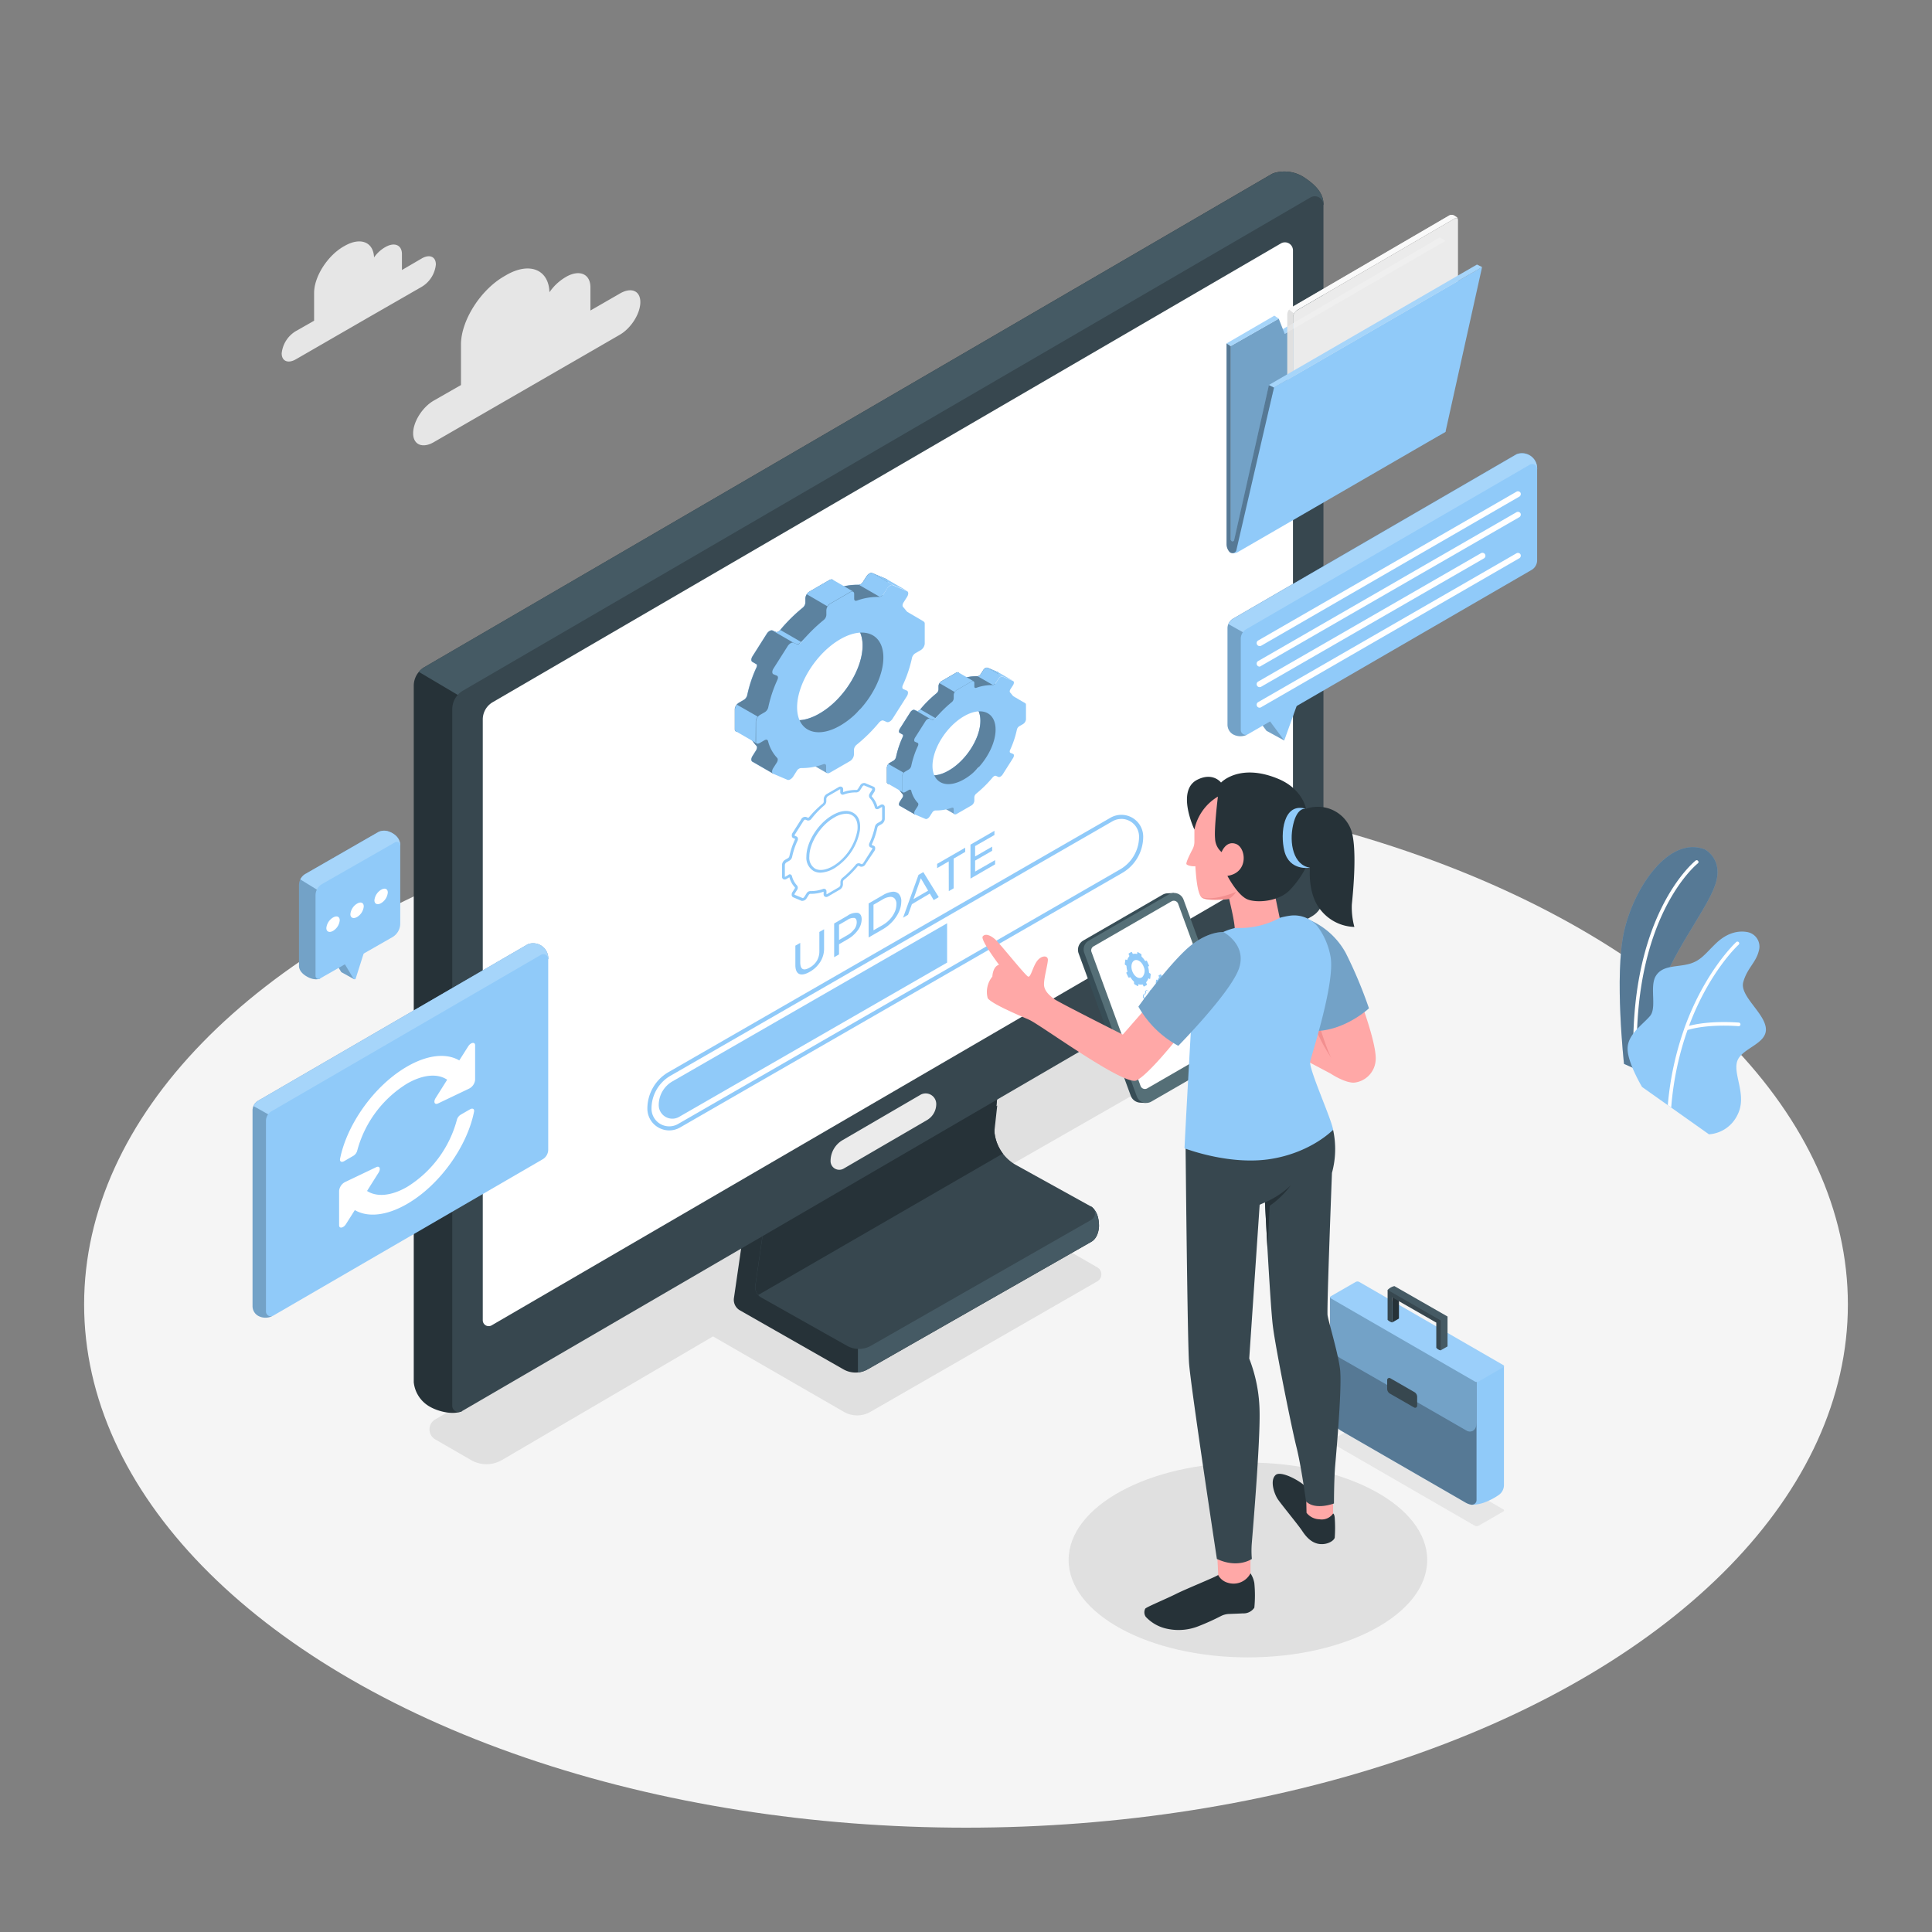 <svg xmlns="http://www.w3.org/2000/svg" viewBox="0 0 500 500"><rect x="0" y="0" width="500" height="500" fill="#808080" stroke="none"/><g id="freepik--Floor--inject-5"><ellipse cx="250" cy="337.58" rx="228.23" ry="135.42" style="fill:#f5f5f5"></ellipse></g><g id="freepik--Shadows--inject-5"><path d="M341.09,250.87l-9.32-5.38a8,8,0,0,0-8,0L112.58,367.37a3,3,0,0,0,0,5.11l9.32,5.38a8,8,0,0,0,8,0l54.63-32,33.87,19.53a6.87,6.87,0,0,0,6.85,0L284,331.6a2.08,2.08,0,0,0,0-3.6l-34.26-19.74L341.09,256A3,3,0,0,0,341.09,250.87Z" style="fill:#e0e0e0"></path><ellipse cx="322.96" cy="403.72" rx="46.4" ry="25.21" style="fill:#e0e0e0"></ellipse></g><g id="freepik--Clouds--inject-5"><path d="M160.37,76l-7.57,4.36v-6c0-3.49-2.85-4.7-6.34-2.69l-.26.16a13.16,13.16,0,0,0-4,3.8C142,69.7,137,67.72,131,71.2l-.46.27C124.34,75,119.3,83,119.3,89.15v10.5l-7,4c-3,1.71-5.38,5.53-5.38,8.49s2.42,4,5.38,2.27l9.3-5.37h0l18.22-10.52h0l20.52-11.85c3-1.71,5.38-5.53,5.38-8.49S163.33,74.24,160.37,76Z" style="fill:#e6e6e6"></path><path d="M109.16,66.88l-5.14,3V65.76c0-2.36-1.93-3.18-4.3-1.81l-.18.1a9,9,0,0,0-2.74,2.58c-.14-4-3.5-5.34-7.59-3l-.32.18c-4.18,2.42-7.6,7.81-7.6,12V83L76.55,85.7a7.59,7.59,0,0,0-3.65,5.76c0,2,1.64,2.7,3.65,1.54l6.31-3.64h0l12.36-7.14h0l13.93-8a7.59,7.59,0,0,0,3.65-5.76C112.81,66.41,111.17,65.72,109.16,66.88Z" style="fill:#e6e6e6"></path></g><g id="freepik--Plant--inject-5"><path d="M420.29,275.33l2.52,1.13.95.43,2.12.94s.41-14,4.8-24.33,12.23-19.92,13.57-25.7-3.07-8-3.07-8c-9.33-3.55-18.38,10-20.89,21.32S420.29,275.33,420.29,275.33Z" style="fill:#90CAF9"></path><path d="M420.29,275.33l2.52,1.13.95.43,2.12.94s.41-14,4.8-24.33,12.23-19.92,13.57-25.7-3.07-8-3.07-8c-9.33-3.55-18.38,10-20.89,21.32S420.29,275.33,420.29,275.33Z" style="opacity:0.4"></path><path d="M422.81,276.46l.95.43c-2-39.35,15.45-53.3,15.63-53.44a.44.44,0,0,0,.08-.64.45.45,0,0,0-.65-.09C438.64,222.86,421,236.94,422.81,276.46Z" style="fill:#fff"></path><path d="M421.22,271.2c-.15,3.61,3.74,10.1,3.74,10.1l6.67,4.72.88.62,9.77,6.92a8.84,8.84,0,0,0,7.36-5c2.6-5-1.15-10.39-.07-13.85s7.72-4.47,7.44-8.51-6.86-8.45-5.85-12.05,3.25-5,4-8a3.82,3.82,0,0,0-3-4.94c-2.24-.39-5.11.12-8,2.87s-4,4.64-7.23,5.44-6.64.29-8.37,3,.29,8.23-1.51,10.39S421.36,267.58,421.22,271.2Z" style="fill:#90CAF9"></path><path d="M431.63,286l.88.62a78.27,78.27,0,0,1,4.22-20.05c5.58-1.68,13.12-1,13.19-1a.46.46,0,0,0,.51-.42.48.48,0,0,0-.42-.51c-.31,0-7.25-.63-12.89.85,5.21-14,12.72-20.92,12.84-21a.46.46,0,1,0-.63-.68c-.11.1-8,7.41-13.35,22.11a.58.58,0,0,0-.09.29A79.36,79.36,0,0,0,431.63,286Z" style="fill:#fff"></path></g><g id="freepik--Device--inject-5"><path d="M284.42,317.3s0,2.94-2,4.08l-57.87,33a6.31,6.31,0,0,1-6.28,0L191.5,339.12a3.13,3.13,0,0,1-1.56-3.17l2.82-19.44,4.32,2.61,61-33L257,296a11.17,11.17,0,0,0,5.69,11l1.2.67L279,316c-.11-.45-.17-.75-.17-.75l3.5-3S284.42,313.26,284.42,317.3Z" style="fill:#263238"></path><path d="M284.42,317.3s0,2.94-2,4.08l-57.87,33a6.33,6.33,0,0,1-2.52.81v-7.82l6.22-16.3s27.23-18,35.68-23.43L279,316c-.11-.45-.17-.75-.17-.75l3.5-3S284.42,313.26,284.42,317.3Z" style="fill:#455a64"></path><path d="M282.39,315.71l-57,32.57a6.26,6.26,0,0,1-6.2,0L197,335.79a2.86,2.86,0,0,1-.79-.66,3,3,0,0,1-.74-2.47l2.77-19.18L258.42,281l-1.05,9.77A11,11,0,0,0,263,301.53l19.39,10.73A2,2,0,0,1,282.39,315.71Z" style="fill:#37474f"></path><path d="M259.54,298.54l-63.29,36.59a3,3,0,0,1-.74-2.47l2.77-19.18L258.42,281l-1.05,9.77A11,11,0,0,0,259.54,298.54Z" style="fill:#263238"></path><path d="M342.5,52.85c0,.61-6.56,4.14-9.94,5.93V225.93a5.93,5.93,0,0,1-3,5.14L117.92,354.29l1.6,10.95c-2.61,1.06-6.43-.11-8.28-1.19a8.21,8.21,0,0,1-4.16-6.32V177.47a5.57,5.57,0,0,1,1.33-3.6,5.25,5.25,0,0,1,1.46-1.22L329.19,45s.14-.07.4-.17l.23-.08A9.37,9.37,0,0,1,338,46.25C342.59,49.35,342.49,52.05,342.5,52.85Z" style="fill:#263238"></path><path d="M342.5,52.85c0,.61-6.56,4.14-9.94,5.93V72L127.37,185.12l-19-11.25a5.25,5.25,0,0,1,1.46-1.22L329.19,45s.14-.07.4-.17l.23-.08A9.37,9.37,0,0,1,338,46.25C342.59,49.35,342.49,52.05,342.5,52.85Z" style="fill:#455a64"></path><path d="M342.51,53V232a5.94,5.94,0,0,1-3,5.15l-220,128.08a1.65,1.65,0,0,1-2.47-1.43V183.57a5.58,5.58,0,0,1,2.77-4.83L339.15,51.1A2.24,2.24,0,0,1,342.51,53Z" style="fill:#37474f"></path><path d="M331.49,63a2.08,2.08,0,0,1,3.13,1.8V219.13a5.56,5.56,0,0,1-2.75,4.79L127.24,343a1.53,1.53,0,0,1-2.3-1.33V186.21a5.19,5.19,0,0,1,2.58-4.49" style="fill:#fff"></path><path d="M239.92,289.87l-21.58,12.56a2.25,2.25,0,0,1-3.39-1.95h0a6.27,6.27,0,0,1,3.12-5.42l20.11-11.71a2.74,2.74,0,0,1,4.12,2.37h0A4.81,4.81,0,0,1,239.92,289.87Z" style="fill:#ebebeb"></path><path d="M232.93,157.81l-1.27.73c-.43.25-.79.16-.89-.2a9.86,9.86,0,0,0-2.38-4.39c-.22-.24-.18-.73.12-1.21l.89-1.4c.41-.65.41-1.32,0-1.49l-3.67-1.55c-.41-.18-1.08.21-1.49.86l-.89,1.4a1.46,1.46,0,0,1-1.14.77,15.92,15.92,0,0,0-5.76.95c-.42.15-.72,0-.72-.47v-1.27c0-.58-.47-.78-1.06-.44l-5.19,3a2.18,2.18,0,0,0-1,1.66V156a1.9,1.9,0,0,1-.73,1.31,42,42,0,0,0-5.76,5.71c-.36.44-.83.66-1.14.54l-.89-.38c-.41-.17-1.08.21-1.49.86l-3.67,5.79c-.41.65-.41,1.32,0,1.49l1.1.64a1.1,1.1,0,0,1-.09.81,33.37,33.37,0,0,0-2.38,7.13,2,2,0,0,1-.89,1.24l-1.27.73a2.19,2.19,0,0,0-1.05,1.66v5.2c0,.58.47.78,1.05.44l1.27-.73c.43-.25.79-.15.89.21a9.91,9.91,0,0,0,2.38,4.39c.23.23.18.73-.12,1.21l-.89,1.4c-.41.65-.41,1.32,0,1.49l5.37,3.1,1.53-3.1a4.93,4.93,0,0,0,.23-1.48h.06a15.64,15.64,0,0,0,5.76-.95c.42-.14.73,0,.73.47v1.27c0,.59.47.79,1,.45l5.19-3a2.18,2.18,0,0,0,1.06-1.66V191a1.88,1.88,0,0,1,.72-1.31,41.34,41.34,0,0,0,5.76-5.7c.36-.44.83-.67,1.14-.54l.89.38c.41.17,1.08-.21,1.49-.86l3.67-5.8c.41-.65.41-1.31,0-1.49l-.89-.37c-.3-.13-.34-.58-.12-1.07a33.26,33.26,0,0,0,2.38-7.14,2,2,0,0,1,.89-1.23l1.27-.73a2.19,2.19,0,0,0,1-1.67v-5.19C234,157.68,233.51,157.48,232.93,157.81Zm-9.77,10.62c-.59,5.45-4.73,12-9.85,15.46-6.72,4.6-12.39,2.63-12.39-3.95,0-6.15,5-14,11.16-17.6C218.68,158.53,223.94,161.23,223.16,168.43Z" style="fill:#90CAF9"></path><path d="M232.93,157.82l-1.27.73c-.43.24-.79.15-.89-.21A9.94,9.94,0,0,0,228.4,154c-.23-.24-.19-.74.12-1.21l.88-1.4c.42-.65.42-1.32,0-1.5l-3.67-1.54c-.41-.18-1.08.21-1.49.86l-.88,1.39a1.48,1.48,0,0,1-1.14.78,14.12,14.12,0,0,0-3.79.39,16.54,16.54,0,0,0-2,.56c-.42.14-.72,0-.72-.47v-1.27a.56.56,0,0,0-.31-.57,1,1,0,0,0-.75.13l-5.19,3a2.2,2.2,0,0,0-1.06,1.66V156a1.86,1.86,0,0,1-.72,1.3,41.9,41.9,0,0,0-5.76,5.7c-.36.45-.84.68-1.14.55l-.88-.38c-.42-.18-1.09.21-1.49.86l-3.67,5.8c-.42.65-.42,1.31,0,1.48l1.1.64a1.1,1.1,0,0,1-.11.82,33.62,33.62,0,0,0-2.37,7.12,2,2,0,0,1-.89,1.24l-1.27.74a2.19,2.19,0,0,0-1.06,1.66v5.19c0,.58.48.78,1.06.44l1.27-.73c.43-.24.79-.15.89.21a9.68,9.68,0,0,0,2.39,4.38c.22.25.17.73-.13,1.21l-.88,1.41c-.42.65-.42,1.32,0,1.5l5.36,3.09,1.54-3.09a5.13,5.13,0,0,0,.22-1.49H202a15.87,15.87,0,0,0,5.75-.94c.42-.16.72,0,.72.46v1.28c0,.58.48.78,1.06.44l5.19-3a2.16,2.16,0,0,0,1.06-1.66V191a1.88,1.88,0,0,1,.72-1.31A40.28,40.28,0,0,0,222.2,184c.38-.43.84-.66,1.14-.53l.9.38c.41.18,1.08-.22,1.49-.86l3.67-5.8c.42-.65.42-1.31,0-1.48l-.88-.39c-.31-.12-.35-.57-.13-1.07a33,33,0,0,0,2.38-7.13,2,2,0,0,1,.89-1.23l1.27-.74a2.18,2.18,0,0,0,1-1.66v-5.19C234,157.68,233.51,157.48,232.93,157.82Zm-9.77,10.61c-.58,5.45-4.73,12-9.86,15.46-6.71,4.61-12.39,2.63-12.39-3.95,0-6.16,5-14,11.17-17.6C218.68,158.53,223.94,161.23,223.16,168.43Z" style="fill:#90CAF9"></path><path d="M238.94,160.77l-5.25-3.07-.14,3.07a28.92,28.92,0,0,0,2.76,2.29,11.49,11.49,0,0,0,1.33,0Z" style="fill:#90CAF9"></path><polygon points="208.67 196.99 214.04 200.09 214.27 197.18 211.47 196.79 208.67 196.99" style="fill:#90CAF9"></polygon><g style="opacity:0.2"><path d="M232.93,157.81l-1.27.73c-.43.25-.79.16-.89-.2a9.86,9.86,0,0,0-2.38-4.39c-.22-.24-.18-.73.12-1.21l.89-1.4c.41-.65.41-1.32,0-1.49l-3.67-1.55c-.41-.18-1.08.21-1.49.86l-.89,1.4a1.46,1.46,0,0,1-1.14.77,15.92,15.92,0,0,0-5.76.95c-.42.15-.72,0-.72-.47v-1.27c0-.58-.47-.78-1.06-.44l-5.19,3a2.18,2.18,0,0,0-1,1.66V156a1.9,1.9,0,0,1-.73,1.31,42,42,0,0,0-5.76,5.71c-.36.44-.83.66-1.14.54l-.89-.38c-.41-.17-1.08.21-1.49.86l-3.67,5.79c-.41.65-.41,1.32,0,1.49l1.1.64a1.1,1.1,0,0,1-.09.81,33.37,33.37,0,0,0-2.38,7.13,2,2,0,0,1-.89,1.24l-1.27.73a2.19,2.19,0,0,0-1.05,1.66v5.2c0,.58.47.78,1.05.44l1.27-.73c.43-.25.79-.15.89.21a9.91,9.91,0,0,0,2.38,4.39c.23.23.18.73-.12,1.21l-.89,1.4c-.41.65-.41,1.32,0,1.49l5.37,3.1,1.53-3.1a4.93,4.93,0,0,0,.23-1.48h.06a15.64,15.64,0,0,0,5.76-.95c.42-.14.73,0,.73.47v1.27c0,.59.47.79,1,.45l5.19-3a2.18,2.18,0,0,0,1.06-1.66V191a1.88,1.88,0,0,1,.72-1.31,41.34,41.34,0,0,0,5.76-5.7c.36-.44.83-.67,1.14-.54l.89.38c.41.17,1.08-.21,1.49-.86l3.67-5.8c.41-.65.41-1.31,0-1.49l-.89-.37c-.3-.13-.34-.58-.12-1.07a33.26,33.26,0,0,0,2.38-7.14,2,2,0,0,1,.89-1.23l1.27-.73a2.19,2.19,0,0,0,1-1.67v-5.19C234,157.68,233.51,157.48,232.93,157.81Zm-9.77,10.62c-.59,5.45-4.73,12-9.85,15.46-6.72,4.6-12.39,2.63-12.39-3.95,0-6.15,5-14,11.16-17.6C218.68,158.53,223.94,161.23,223.16,168.43Z"></path></g><g style="opacity:0.2"><path d="M232.93,157.82l-1.27.73c-.43.24-.79.15-.89-.21A9.94,9.94,0,0,0,228.4,154c-.23-.24-.19-.74.12-1.21l.88-1.4c.42-.65.42-1.32,0-1.5l-3.67-1.54c-.41-.18-1.08.21-1.49.86l-.88,1.39a1.48,1.48,0,0,1-1.14.78,14.12,14.12,0,0,0-3.79.39,16.54,16.54,0,0,0-2,.56c-.42.14-.72,0-.72-.47v-1.27a.56.56,0,0,0-.31-.57,1,1,0,0,0-.75.13l-5.19,3a2.2,2.2,0,0,0-1.06,1.66V156a1.86,1.86,0,0,1-.72,1.3,41.9,41.9,0,0,0-5.76,5.7c-.36.45-.84.68-1.14.55l-.88-.38c-.42-.18-1.09.21-1.49.86l-3.67,5.8c-.42.65-.42,1.31,0,1.48l1.1.64a1.1,1.1,0,0,1-.11.82,33.62,33.62,0,0,0-2.37,7.12,2,2,0,0,1-.89,1.24l-1.27.74a2.19,2.19,0,0,0-1.06,1.66v5.19c0,.58.48.78,1.06.44l1.27-.73c.43-.24.79-.15.89.21a9.68,9.68,0,0,0,2.39,4.38c.22.25.17.73-.13,1.21l-.88,1.41c-.42.65-.42,1.32,0,1.5l5.36,3.09,1.54-3.09a5.13,5.13,0,0,0,.22-1.49H202a15.87,15.87,0,0,0,5.75-.94c.42-.16.72,0,.72.46v1.28c0,.58.48.78,1.06.44l5.19-3a2.16,2.16,0,0,0,1.06-1.66V191a1.88,1.88,0,0,1,.72-1.31A40.28,40.28,0,0,0,222.2,184c.38-.43.84-.66,1.14-.53l.9.38c.41.18,1.08-.22,1.49-.86l3.67-5.8c.42-.65.42-1.31,0-1.48l-.88-.39c-.31-.12-.35-.57-.13-1.07a33,33,0,0,0,2.38-7.13,2,2,0,0,1,.89-1.23l1.27-.74a2.18,2.18,0,0,0,1-1.66v-5.19C234,157.68,233.51,157.48,232.93,157.82Zm-9.77,10.61c-.58,5.45-4.73,12-9.86,15.46-6.71,4.61-12.39,2.63-12.39-3.95,0-6.16,5-14,11.17-17.6C218.68,158.53,223.94,161.23,223.16,168.43Z"></path></g><g style="opacity:0.2"><polygon points="208.67 196.99 214.04 200.09 214.27 197.18 211.47 196.79 208.67 196.99"></polygon></g><path d="M196.6,192.3l1.27-.74c.43-.24.79-.15.89.21a9.86,9.86,0,0,0,2.38,4.39c.22.23.18.73-.12,1.21l-.9,1.4c-.41.65-.41,1.32,0,1.49l3.68,1.56c.41.17,1.08-.22,1.49-.86l.89-1.41a1.47,1.47,0,0,1,1.14-.78,15.5,15.5,0,0,0,5.76-1c.42-.14.72.05.72.48v1.27c0,.58.47.78,1,.44l5.2-3a2.18,2.18,0,0,0,1-1.66v-1.27a1.88,1.88,0,0,1,.72-1.31,41.34,41.34,0,0,0,5.76-5.7c.37-.44.84-.66,1.14-.54l.89.38c.42.17,1.08-.21,1.49-.86l3.68-5.79c.41-.65.41-1.32,0-1.49l-.89-.38c-.31-.13-.35-.57-.12-1.07a33.37,33.37,0,0,0,2.38-7.13A2,2,0,0,1,237,169l1.26-.73a2.18,2.18,0,0,0,1.06-1.66v-5.2c0-.58-.47-.78-1.06-.44l-1.26.73c-.43.25-.8.15-.89-.21a9.86,9.86,0,0,0-2.38-4.39c-.23-.23-.19-.73.12-1.21l.89-1.4c.41-.65.41-1.32,0-1.49l-3.68-1.55c-.41-.18-1.07.21-1.49.86l-.88,1.4a1.53,1.53,0,0,1-1.14.78,15.7,15.7,0,0,0-5.77.94c-.42.15-.72,0-.72-.47v-1.26c0-.59-.47-.78-1-.45l-5.2,3a2.19,2.19,0,0,0-1,1.66v1.26a1.86,1.86,0,0,1-.72,1.31,42,42,0,0,0-5.76,5.71c-.37.44-.84.67-1.14.54l-.89-.38c-.41-.17-1.08.21-1.49.86l-3.68,5.8c-.41.65-.41,1.31,0,1.49l.89.37c.31.13.35.58.12,1.07a33.78,33.78,0,0,0-2.37,7.14,2,2,0,0,1-.89,1.23l-1.27.73a2.19,2.19,0,0,0-1,1.67v5.19C195.55,192.43,196,192.63,196.6,192.3Zm9.69-9.25c0-6.16,5-14.05,11.16-17.61,6.61-3.81,11.86-1.11,11.09,6.09-.59,5.45-4.74,12-9.86,15.47C212,191.6,206.29,189.62,206.29,183.05Z" style="fill:#90CAF9"></path><path d="M195.55,191.86a.57.57,0,0,0,.23.51l-1-.6-4.24-2.45-.07,0-.14-.12a.66.66,0,0,1-.13-.42v-5.19a2,2,0,0,1,.53-1.21l5.39,3.09a2,2,0,0,0-.53,1.22Z" style="fill:#90CAF9"></path><path d="M220.78,153.07a1,1,0,0,0-.74.13l-5.19,3a2.12,2.12,0,0,0-.72.71l-5.36-3.13a2.29,2.29,0,0,1,.71-.68l5.19-3a1,1,0,0,1,.75-.13l.13.08,2.88,1.67Z" style="fill:#90CAF9"></path><path d="M207.32,166.14l-.08.09c-.36.38-.78.57-1.06.45l-.9-.38-5.36-3.1.88.38c.3.13.78-.1,1.14-.55Z" style="fill:#90CAF9"></path><path d="M231.11,151.4c-.42-.17-1.08.21-1.49.86l-.9,1.4a2.24,2.24,0,0,1-.27.34,1.23,1.23,0,0,1-.83.43h0l-5.37-3.1a1.48,1.48,0,0,0,1.14-.78l.88-1.39c.41-.65,1.08-1,1.49-.86Z" style="fill:#90CAF9"></path><polygon points="229.46 149.88 234.78 152.95 231.11 151.4 225.73 148.3 229.46 149.88" style="fill:#90CAF9"></polygon><path d="M260.81,179.76l-.92.53c-.32.18-.58.11-.65-.15a7.37,7.37,0,0,0-1.74-3.21c-.17-.17-.14-.53.08-.89l.65-1c.31-.48.31-1,0-1.09l-2.68-1.14c-.3-.12-.79.16-1.09.63l-.65,1a1.1,1.1,0,0,1-.84.57,11.4,11.4,0,0,0-4.21.69c-.31.1-.53,0-.53-.35v-.92c0-.43-.34-.57-.77-.33l-3.8,2.2a1.6,1.6,0,0,0-.77,1.21v.93a1.37,1.37,0,0,1-.53,1,30.78,30.78,0,0,0-4.21,4.18c-.27.32-.61.48-.84.39l-.65-.27c-.3-.13-.78.15-1.08.62l-2.69,4.24c-.3.48-.3,1,0,1.09l.81.47a.86.86,0,0,1-.07.59,24.06,24.06,0,0,0-1.74,5.22,1.45,1.45,0,0,1-.65.9l-.93.54a1.58,1.58,0,0,0-.77,1.21v3.8c0,.43.34.57.77.33l.93-.54c.31-.18.58-.11.65.15a7.17,7.17,0,0,0,1.74,3.21.79.79,0,0,1-.09.89l-.65,1c-.3.48-.3,1,0,1.09l3.93,2.27,1.12-2.27a3.66,3.66,0,0,0,.17-1.08h0a11.4,11.4,0,0,0,4.21-.69c.31-.11.53,0,.53.35V208c0,.42.35.57.77.32l3.8-2.19a1.59,1.59,0,0,0,.77-1.22V204a1.35,1.35,0,0,1,.53-.95,31.28,31.28,0,0,0,4.21-4.17c.27-.32.61-.49.84-.4l.65.28c.3.13.79-.16,1.09-.63l2.68-4.24c.31-.47.31-1,0-1.09l-.65-.27c-.22-.1-.25-.42-.08-.79a25.31,25.31,0,0,0,1.74-5.21,1.44,1.44,0,0,1,.65-.91l.92-.53a1.59,1.59,0,0,0,.77-1.22v-3.8C261.58,179.66,261.24,179.51,260.81,179.76Zm-7.14,7.76c-.43,4-3.46,8.75-7.21,11.31-4.91,3.37-9.06,1.92-9.06-2.89,0-4.5,3.65-10.27,8.16-12.87C250.39,180.28,254.24,182.25,253.67,187.52Z" style="fill:#90CAF9"></path><path d="M260.82,179.76l-.93.53c-.32.18-.58.11-.66-.15a7.16,7.16,0,0,0-1.73-3.21c-.17-.17-.14-.54.09-.89l.64-1c.31-.47.31-1,0-1.09l-2.68-1.13c-.3-.13-.8.15-1.09.62l-.65,1a1.05,1.05,0,0,1-.83.57,10.86,10.86,0,0,0-2.77.28c-.47.11-1,.25-1.45.42-.3.1-.52,0-.52-.35v-.92A.42.42,0,0,0,248,174a.68.68,0,0,0-.55.09l-3.8,2.2a1.6,1.6,0,0,0-.77,1.21v.93a1.37,1.37,0,0,1-.53,1,30.7,30.7,0,0,0-4.21,4.17c-.27.33-.62.5-.84.4l-.64-.28c-.31-.12-.79.16-1.09.63l-2.69,4.24c-.3.48-.3,1,0,1.09l.81.47a.82.82,0,0,1-.08.59,24.87,24.87,0,0,0-1.73,5.21,1.51,1.51,0,0,1-.65.91l-.93.54a1.59,1.59,0,0,0-.77,1.22v3.79c0,.43.34.57.77.33l.93-.54c.31-.18.57-.11.65.16a7.18,7.18,0,0,0,1.74,3.2.77.77,0,0,1-.09.88l-.65,1c-.3.48-.3,1,0,1.1l3.93,2.26,1.12-2.26a3.52,3.52,0,0,0,.16-1.09h.05a11.4,11.4,0,0,0,4.21-.69c.31-.11.53,0,.53.34V208c0,.42.35.57.77.32l3.8-2.19a1.61,1.61,0,0,0,.78-1.22V204a1.37,1.37,0,0,1,.52-1,30.23,30.23,0,0,0,4.21-4.18c.27-.31.61-.48.83-.39l.66.28c.29.13.79-.16,1.09-.63l2.68-4.24c.31-.47.31-1,0-1.09l-.64-.28c-.23-.09-.26-.41-.1-.78a23.37,23.37,0,0,0,1.74-5.22,1.49,1.49,0,0,1,.66-.9l.93-.53a1.62,1.62,0,0,0,.76-1.22v-3.8C261.58,179.66,261.24,179.51,260.82,179.76Zm-7.15,7.76c-.43,4-3.46,8.75-7.21,11.31-4.91,3.37-9.06,1.92-9.06-2.89,0-4.5,3.65-10.27,8.17-12.88C250.39,180.28,254.24,182.26,253.67,187.52Z" style="fill:#90CAF9"></path><path d="M265.21,181.92l-3.84-2.25-.11,2.25a22.41,22.41,0,0,0,2,1.68c.21,0,1,0,1,0Z" style="fill:#90CAF9"></path><polygon points="243.07 208.41 247 210.68 247.17 208.55 245.12 208.26 243.07 208.41" style="fill:#90CAF9"></polygon><g style="opacity:0.2"><path d="M260.81,179.76l-.92.53c-.32.18-.58.11-.65-.15a7.37,7.37,0,0,0-1.74-3.21c-.17-.17-.14-.53.08-.89l.65-1c.31-.48.31-1,0-1.09l-2.68-1.14c-.3-.12-.79.16-1.09.63l-.65,1a1.1,1.1,0,0,1-.84.57,11.4,11.4,0,0,0-4.21.69c-.31.1-.53,0-.53-.35v-.92c0-.43-.34-.57-.77-.33l-3.8,2.2a1.6,1.6,0,0,0-.77,1.21v.93a1.37,1.37,0,0,1-.53,1,30.78,30.78,0,0,0-4.21,4.18c-.27.32-.61.48-.84.39l-.65-.27c-.3-.13-.78.15-1.08.62l-2.69,4.24c-.3.48-.3,1,0,1.09l.81.47a.86.86,0,0,1-.07.59,24.06,24.06,0,0,0-1.74,5.22,1.45,1.45,0,0,1-.65.9l-.93.54a1.58,1.58,0,0,0-.77,1.21v3.8c0,.43.34.57.77.33l.93-.54c.31-.18.58-.11.65.15a7.17,7.17,0,0,0,1.74,3.21.79.79,0,0,1-.09.89l-.65,1c-.3.48-.3,1,0,1.09l3.93,2.27,1.12-2.27a3.66,3.66,0,0,0,.17-1.08h0a11.4,11.4,0,0,0,4.21-.69c.31-.11.53,0,.53.35V208c0,.42.35.57.77.32l3.8-2.19a1.59,1.59,0,0,0,.77-1.22V204a1.35,1.35,0,0,1,.53-.95,31.28,31.28,0,0,0,4.21-4.17c.27-.32.61-.49.84-.4l.65.28c.3.13.79-.16,1.09-.63l2.68-4.24c.31-.47.31-1,0-1.09l-.65-.27c-.22-.1-.25-.42-.08-.79a25.31,25.31,0,0,0,1.74-5.21,1.44,1.44,0,0,1,.65-.91l.92-.53a1.59,1.59,0,0,0,.77-1.22v-3.8C261.58,179.66,261.24,179.51,260.81,179.76Zm-7.14,7.76c-.43,4-3.46,8.75-7.21,11.31-4.91,3.37-9.06,1.92-9.06-2.89,0-4.5,3.65-10.27,8.16-12.87C250.39,180.28,254.24,182.25,253.67,187.52Z"></path></g><g style="opacity:0.2"><path d="M260.82,179.76l-.93.53c-.32.18-.58.11-.66-.15a7.16,7.16,0,0,0-1.73-3.21c-.17-.17-.14-.54.09-.89l.64-1c.31-.47.31-1,0-1.09l-2.68-1.13c-.3-.13-.8.15-1.09.62l-.65,1a1.05,1.05,0,0,1-.83.57,10.86,10.86,0,0,0-2.77.28c-.47.11-1,.25-1.45.42-.3.1-.52,0-.52-.35v-.92A.42.42,0,0,0,248,174a.68.68,0,0,0-.55.09l-3.8,2.2a1.6,1.6,0,0,0-.77,1.21v.93a1.37,1.37,0,0,1-.53,1,30.7,30.7,0,0,0-4.21,4.17c-.27.33-.62.5-.84.4l-.64-.28c-.31-.12-.79.16-1.09.63l-2.69,4.24c-.3.48-.3,1,0,1.09l.81.47a.82.82,0,0,1-.08.59,24.87,24.87,0,0,0-1.73,5.21,1.51,1.51,0,0,1-.65.91l-.93.54a1.59,1.59,0,0,0-.77,1.22v3.79c0,.43.34.57.77.33l.93-.54c.31-.18.57-.11.65.16a7.18,7.18,0,0,0,1.74,3.2.77.77,0,0,1-.09.88l-.65,1c-.3.48-.3,1,0,1.1l3.93,2.26,1.12-2.26a3.52,3.52,0,0,0,.16-1.09h.05a11.4,11.4,0,0,0,4.21-.69c.31-.11.53,0,.53.34V208c0,.42.35.57.77.32l3.8-2.19a1.61,1.61,0,0,0,.78-1.22V204a1.37,1.37,0,0,1,.52-1,30.23,30.23,0,0,0,4.21-4.18c.27-.31.61-.48.83-.39l.66.28c.29.13.79-.16,1.09-.63l2.68-4.24c.31-.47.31-1,0-1.09l-.64-.28c-.23-.09-.26-.41-.1-.78a23.37,23.37,0,0,0,1.74-5.22,1.49,1.49,0,0,1,.66-.9l.93-.53a1.62,1.62,0,0,0,.76-1.22v-3.8C261.58,179.66,261.24,179.51,260.82,179.76Zm-7.15,7.76c-.43,4-3.46,8.75-7.21,11.31-4.91,3.37-9.06,1.92-9.06-2.89,0-4.5,3.65-10.27,8.17-12.88C250.39,180.28,254.24,182.26,253.67,187.52Z"></path></g><g style="opacity:0.2"><polygon points="243.07 208.41 247 210.68 247.17 208.55 245.12 208.26 243.07 208.41"></polygon></g><path d="M234.24,205l.93-.54c.31-.18.58-.11.65.15a7.17,7.17,0,0,0,1.74,3.21c.17.17.13.54-.09.89l-.65,1c-.3.48-.3,1,0,1.09l2.69,1.14c.3.13.79-.16,1.09-.63l.65-1a1.09,1.09,0,0,1,.83-.57,11.4,11.4,0,0,0,4.21-.69c.31-.11.53,0,.53.35v.92c0,.43.35.58.77.33l3.8-2.19a1.59,1.59,0,0,0,.77-1.22v-.93a1.35,1.35,0,0,1,.53-.95,31.28,31.28,0,0,0,4.21-4.17c.27-.32.62-.49.84-.4l.65.28c.3.12.79-.16,1.09-.63l2.69-4.24c.3-.47.3-1,0-1.09l-.66-.27c-.22-.1-.25-.42-.08-.79a24.61,24.61,0,0,0,1.74-5.22,1.44,1.44,0,0,1,.65-.9l.92-.53a1.61,1.61,0,0,0,.78-1.22v-3.8c0-.43-.35-.57-.78-.33l-.92.54c-.32.18-.58.11-.65-.15a7.27,7.27,0,0,0-1.74-3.21c-.17-.17-.14-.54.09-.89l.65-1c.3-.48.3-1,0-1.09l-2.69-1.14c-.3-.12-.79.16-1.09.63l-.65,1a1.06,1.06,0,0,1-.83.56,11.65,11.65,0,0,0-4.22.7c-.31.1-.53,0-.53-.35v-.92c0-.43-.34-.57-.77-.33l-3.8,2.2a1.6,1.6,0,0,0-.77,1.21v.92a1.37,1.37,0,0,1-.53,1,31.28,31.28,0,0,0-4.21,4.17c-.27.33-.61.49-.83.4l-.65-.28c-.3-.12-.79.16-1.09.63l-2.69,4.24c-.3.48-.3,1,0,1.09l.65.28c.22.09.25.42.09.78a24.06,24.06,0,0,0-1.74,5.22,1.48,1.48,0,0,1-.65.9l-.93.54a1.6,1.6,0,0,0-.77,1.21v3.8C233.47,205.08,233.82,205.22,234.24,205Zm7.09-6.77c0-4.5,3.65-10.27,8.16-12.87,4.83-2.79,8.68-.82,8.11,4.45-.43,4-3.46,8.75-7.21,11.31C245.48,204.46,241.33,203,241.33,198.21Z" style="fill:#90CAF9"></path><path d="M233.47,204.65a.42.42,0,0,0,.17.38l-.76-.44-3.1-1.79-.05,0-.1-.09a.5.5,0,0,1-.09-.31v-3.79a1.44,1.44,0,0,1,.38-.89l3.94,2.26a1.5,1.5,0,0,0-.39.89Z" style="fill:#90CAF9"></path><path d="M251.92,176.29a.64.64,0,0,0-.53.09l-3.8,2.2a1.61,1.61,0,0,0-.53.51l-3.92-2.28a1.76,1.76,0,0,1,.52-.5l3.8-2.2A.68.68,0,0,1,248,174l.09.06,2.11,1.21Z" style="fill:#90CAF9"></path><path d="M242.08,185.84l-.06.07c-.26.28-.57.42-.77.33l-.66-.28-3.92-2.27.64.28c.22.1.57-.07.84-.4Z" style="fill:#90CAF9"></path><path d="M259.48,175.07c-.31-.13-.79.15-1.09.62l-.65,1a1.33,1.33,0,0,1-.21.26.88.88,0,0,1-.6.31h0L253,175a1.05,1.05,0,0,0,.83-.57l.65-1c.29-.47.79-.75,1.09-.62Z" style="fill:#90CAF9"></path><polygon points="258.28 173.95 262.17 176.2 259.48 175.06 255.54 172.8 258.28 173.95" style="fill:#90CAF9"></polygon><path d="M207.72,233.14a.86.86,0,0,1-.27,0l-2.17-.92a.64.64,0,0,1-.36-.41,1.2,1.2,0,0,1,.2-1l.53-.83a.48.48,0,0,0,.09-.3,6.09,6.09,0,0,1-1.45-2.64h0l-.75.43a.82.82,0,0,1-.82.06.7.7,0,0,1-.33-.63V223.8a1.62,1.62,0,0,1,.8-1.29l.75-.43a.81.81,0,0,0,.35-.5,20.38,20.38,0,0,1,1.43-4.29.9.9,0,0,0,.06-.18l-.47-.2a.64.64,0,0,1-.36-.41,1.2,1.2,0,0,1,.2-1l2.17-3.42a1.17,1.17,0,0,1,1.32-.65l.53.22a.87.87,0,0,0,.26-.22,25.31,25.31,0,0,1,3.45-3.42.76.76,0,0,0,.3-.5v-.74a1.62,1.62,0,0,1,.8-1.29l3.07-1.78a.86.86,0,0,1,.83-.05.7.7,0,0,1,.33.63V205a9.62,9.62,0,0,1,3.49-.56c.06,0,.22-.08.36-.3l.52-.83a1.18,1.18,0,0,1,1.32-.64l2.17.92a.63.63,0,0,1,.37.41,1.23,1.23,0,0,1-.21,1l-.52.82a.49.49,0,0,0-.1.31,6,6,0,0,1,1.46,2.64h0l.75-.43a.81.81,0,0,1,.83-.06.7.7,0,0,1,.33.63v3.07a1.65,1.65,0,0,1-.8,1.29l-.75.43a.85.85,0,0,0-.36.49,19.72,19.72,0,0,1-1.43,4.3.56.56,0,0,0,0,.22l.46.16a.63.63,0,0,1,.37.41,1.23,1.23,0,0,1-.21,1L224,223.63a1.19,1.19,0,0,1-1.32.65l-.52-.22a.84.84,0,0,0-.27.21,24.21,24.21,0,0,1-3.45,3.42.78.78,0,0,0-.29.5v.75a1.65,1.65,0,0,1-.8,1.29L214.31,232a.84.84,0,0,1-.83.06.7.7,0,0,1-.33-.63v-.67a9.65,9.65,0,0,1-3.49.56h0a.62.62,0,0,0-.36.29l-.53.83A1.33,1.33,0,0,1,207.72,233.14Zm-3.37-6.88a.7.7,0,0,1,.25.05.64.64,0,0,1,.36.42,5.42,5.42,0,0,0,1.31,2.44.93.93,0,0,1,0,1.15l-.53.83a.56.56,0,0,0-.12.4l2.13.88c.07,0,.27-.09.44-.37l.53-.83a1.14,1.14,0,0,1,1-.62,8.84,8.84,0,0,0,3.27-.55.68.68,0,0,1,.64.07.65.65,0,0,1,.26.55v.75l.09,0,3.07-1.78a.91.91,0,0,0,.45-.67v-.75a1.46,1.46,0,0,1,.55-1.05,24.47,24.47,0,0,0,3.36-3.32,1,1,0,0,1,1.08-.42l.53.22c.06,0,.27-.09.44-.37l2.17-3.42a.6.6,0,0,0,.13-.4l-.49-.19a.57.57,0,0,1-.32-.34,1,1,0,0,1,.06-.77,19.58,19.58,0,0,0,1.39-4.14,1.52,1.52,0,0,1,.69-1l.75-.43a.91.91,0,0,0,.45-.67v-3.07l-.09,0-.75.43a.79.79,0,0,1-.69.09.63.63,0,0,1-.36-.42,5.44,5.44,0,0,0-1.32-2.44,1,1,0,0,1,0-1.16l.52-.82a.6.6,0,0,0,.13-.4l-2.14-.89h0a.82.82,0,0,0-.44.38l-.52.82a1.22,1.22,0,0,1-1,.63h0a9.08,9.08,0,0,0-3.28.54.66.66,0,0,1-.63-.07.64.64,0,0,1-.26-.55v-.74l-.09,0-3.07,1.77a1,1,0,0,0-.45.68v.74a1.44,1.44,0,0,1-.56,1A24.49,24.49,0,0,0,210,211.9a1,1,0,0,1-1.09.42l-.53-.22a.79.79,0,0,0-.44.37l-2.17,3.42a.56.56,0,0,0-.12.4l.48.19a.58.58,0,0,1,.33.34,1,1,0,0,1-.07.77,19.35,19.35,0,0,0-1.38,4.14,1.52,1.52,0,0,1-.7,1l-.75.44a.93.93,0,0,0-.44.67v3.07l.09,0,.75-.44A1,1,0,0,1,204.35,226.26Zm8-.42a3.8,3.8,0,0,1-1.76-.41,4,4,0,0,1-1.9-3.76c0-3.75,3-8.56,6.78-10.72,2.11-1.22,4.11-1.41,5.49-.51s1.81,2.4,1.59,4.46a14.48,14.48,0,0,1-6,9.39A7.74,7.74,0,0,1,212.37,225.84ZM219,210.59a6.39,6.39,0,0,0-3.12,1c-3.54,2-6.42,6.57-6.42,10.1a3.3,3.3,0,0,0,1.52,3.13c1.29.68,3.25.27,5.25-1.09a13.76,13.76,0,0,0,5.67-8.89c.19-1.78-.26-3.12-1.27-3.78A2.93,2.93,0,0,0,219,210.59Z" style="fill:#90CAF9"></path><path d="M173.19,292.55a5.68,5.68,0,0,1-2.83-.77,5.6,5.6,0,0,1-2.82-4.89,10.9,10.9,0,0,1,5.44-9.41l114.41-65.85a5.65,5.65,0,0,1,8.47,4.89,10.87,10.87,0,0,1-5.45,9.41L176,291.79A5.64,5.64,0,0,1,173.19,292.55Zm117-80.61a4.6,4.6,0,0,0-2.29.61L173.51,278.41a9.81,9.81,0,0,0-4.9,8.48,4.58,4.58,0,0,0,6.86,4L289.88,225a9.81,9.81,0,0,0,4.91-8.49,4.6,4.6,0,0,0-4.58-4.58Z" style="fill:#90CAF9"></path><path d="M245.11,238.94v10.18l-69.36,39.93a3.52,3.52,0,0,1-5.27-3.05,7.08,7.08,0,0,1,3.56-6.15Z" style="fill:#90CAF9"></path><path d="M206.84,252.06c-.65-.29-1-1.07-1-2.32v-5l1.26-.72V249c0,1.89.82,2.35,2.47,1.4a5,5,0,0,0,1.84-1.76,4.75,4.75,0,0,0,.64-2.5v-4.95l1.22-.7v5a6.36,6.36,0,0,1-1,3.46,7.6,7.6,0,0,1-2.73,2.57C208.41,252.16,207.49,252.35,206.84,252.06Z" style="fill:#90CAF9"></path><path d="M222,236.25c.65.17,1,.73,1,1.68a4.87,4.87,0,0,1-1,2.82,8.3,8.3,0,0,1-2.69,2.36l-2.17,1.26V247l-1.26.72V239l3.43-2A3.91,3.91,0,0,1,222,236.25Zm-.91,4.23a3,3,0,0,0,.63-1.82c0-.64-.21-1-.63-1.1a2.78,2.78,0,0,0-1.82.54l-2.13,1.23v3.94l2.13-1.23A5.59,5.59,0,0,0,221.07,240.48Z" style="fill:#90CAF9"></path><path d="M224.8,233.81l3.7-2.14a5.91,5.91,0,0,1,2.48-.88,2,2,0,0,1,1.67.59,2.77,2.77,0,0,1,.6,1.94,6.47,6.47,0,0,1-.6,2.64,9.77,9.77,0,0,1-1.67,2.52,10.6,10.6,0,0,1-2.48,2l-3.7,2.13Zm3.63,5.6a7.81,7.81,0,0,0,1.87-1.5,6.92,6.92,0,0,0,1.25-1.88,4.8,4.8,0,0,0,.44-2,2.1,2.1,0,0,0-.44-1.47,1.43,1.43,0,0,0-1.25-.44,4.35,4.35,0,0,0-1.87.66l-2.37,1.37v6.61Z" style="fill:#90CAF9"></path><path d="M240.64,231.25,236,234l-1,2.75-1.29.75,4-11.09,1.24-.71,4,6.48-1.31.76Zm-.44-.75-1.89-3.21-1.9,5.4Z" style="fill:#90CAF9"></path><path d="M245.53,222.93l-3,1.74v-1.1l7.27-4.19v1.09l-3,1.74v7.69l-1.25.72Z" style="fill:#90CAF9"></path><path d="M257.53,222.6v1.09l-6.37,3.69v-8.79l6.2-3.58v1.09l-5,2.86v2.69l4.41-2.54v1.07l-4.41,2.54v2.84Z" style="fill:#90CAF9"></path></g><g id="freepik--Floder--inject-5"><polyline points="331.24 85.63 372.62 61.44 374.09 62.33 332.48 86.4 331.42 85.72" style="fill:#90CAF9"></polyline><polyline points="318.49 89.56 318.49 139.57 318.66 140.94 324.86 139.04 374.09 111.77 374.09 62.33 332.48 86.4 330.93 82.47 318.49 89.56" style="fill:#90CAF9"></polyline><polyline points="318.49 89.56 318.49 139.57 318.66 140.94 324.86 139.04 374.09 111.77 374.09 62.33 332.48 86.4 330.93 82.47 318.49 89.56" style="opacity:0.2"></polyline><path d="M377.35,56.89a.51.51,0,0,0-.78-.44L335.74,80.21a2.17,2.17,0,0,0-1.05,1.85v36.06a.66.66,0,0,0,.82.63,1.91,1.91,0,0,1-1.64,0,1.45,1.45,0,0,1-.73-1.27v-36a2.23,2.23,0,0,1,.43-1.3,2.17,2.17,0,0,1,.62-.55L375,55.8a1.34,1.34,0,0,1,1.36,0C377.21,56.28,377.35,56.56,377.35,56.89Z" style="fill:#e0e0e0"></path><path d="M377.35,56.89a.51.51,0,0,0-.78-.44L335.74,80.21a2,2,0,0,0-.82.9l-1.35-1a2.17,2.17,0,0,1,.62-.55L375,55.8a1.34,1.34,0,0,1,1.36,0C377.21,56.28,377.35,56.56,377.35,56.89Z" style="fill:#fafafa"></path><path d="M376.05,95.17l-40.39,23.51a.65.65,0,0,1-1-.57v-36a2.14,2.14,0,0,1,1.06-1.84l40.84-23.77a.51.51,0,0,1,.77.44v36A2.63,2.63,0,0,1,376.05,95.17Z" style="fill:#ebebeb"></path><path d="M329.7,100.29l53.86-31.17-9.47,42.65-53.85,31.17a2.08,2.08,0,0,1-1.42.17s.05,0,.6-1.56S329.7,100.29,329.7,100.29Z" style="fill:#90CAF9"></path><polygon points="382.24 68.47 383.56 69.12 329.7 100.29 328.38 99.64 382.24 68.47" style="fill:#90CAF9"></polygon><polyline points="317.43 88.89 329.8 81.7 330.93 82.47 318.49 89.56 317.43 88.89" style="fill:#90CAF9"></polyline><polyline points="332 85.19 372.62 61.44 374.09 62.33 332.48 86.4 332 85.19" style="fill:#fff;opacity:0.2"></polyline><polygon points="382.24 68.47 383.56 69.12 329.7 100.29 328.38 99.64 382.24 68.47" style="fill:#fff;opacity:0.2"></polygon><polyline points="317.43 88.89 329.8 81.7 330.93 82.47 318.49 89.56 317.43 88.89" style="fill:#fff;opacity:0.2"></polyline><path d="M317.43,88.89v52a3.07,3.07,0,0,0,.75,1.93,1.06,1.06,0,0,0,1.78-.39l9.74-42.1-1.32-.65-9,40.16a.42.42,0,0,1-.5.26.52.52,0,0,1-.35-.49v-50Z" style="fill:#90CAF9"></path><path d="M317.43,88.89v52a3.07,3.07,0,0,0,.75,1.93,1.06,1.06,0,0,0,1.78-.39l9.74-42.1-1.32-.65-9,40.16a.42.42,0,0,1-.5.26.52.52,0,0,1-.35-.49v-50Z" style="opacity:0.4"></path></g><g id="freepik--Icon--inject-5"><path d="M141.89,248.2l-3.46.77V294.8a2.88,2.88,0,0,1-1.44,2.5L70.32,336v4.67a3.92,3.92,0,0,1-3.55-.16A2.89,2.89,0,0,1,65.36,338V287.37a2.87,2.87,0,0,1,1.45-2.5l69.74-40.47.12-.06h0a3.92,3.92,0,0,1,5.22,3.86Z" style="fill:#90CAF9"></path><path d="M141.89,248.2l-3.46.77V294.8a2.88,2.88,0,0,1-1.44,2.5L70.32,336v4.67a3.92,3.92,0,0,1-3.55-.16A2.89,2.89,0,0,1,65.36,338V287.37a2.87,2.87,0,0,1,1.45-2.5l69.74-40.47.12-.06h0a3.92,3.92,0,0,1,5.22,3.86Z" style="opacity:0.2"></path><path d="M141.89,248.2l-3.46.77v1.84L70.51,289l-4.92-2.76a3,3,0,0,1,1.22-1.37l69.74-40.47.12-.06h0a3.92,3.92,0,0,1,5.22,3.86Z" style="fill:#90CAF9"></path><path d="M141.89,248.2l-3.46.77v1.84L70.51,289l-4.92-2.76a3,3,0,0,1,1.22-1.37l69.74-40.47.12-.06h0a3.92,3.92,0,0,1,5.22,3.86Z" style="fill:#fff;opacity:0.2"></path><path d="M70.27,287.59,140,247.11a1.26,1.26,0,0,1,1.88,1.09v49.31a2.9,2.9,0,0,1-1.44,2.51L70.71,340.49a1.25,1.25,0,0,1-1.88-1.09V290.09A2.9,2.9,0,0,1,70.27,287.59Z" style="fill:#90CAF9"></path><path d="M121.18,270.78l-2.32,3.66c-3.26-1.92-8.1-1.54-13.5,1.58-8.47,4.89-15.56,14.9-17.35,23.86-.14.72.36,1,1,.66l2.43-1.41a2.21,2.21,0,0,0,1-1.31,29.22,29.22,0,0,1,12.92-17.39c4.19-2.41,7.92-2.64,10.37-1l-3,4.76c-.62,1-.24,1.8.62,1.39l8.08-3.86a2.87,2.87,0,0,0,1.53-2.26V270.5C122.94,269.58,121.83,269.76,121.18,270.78Z" style="fill:#fff"></path><path d="M105.36,307.17c-4.19,2.42-7.92,2.64-10.37,1.05l3-4.77c.61-1,.24-1.8-.62-1.39l-8.08,3.86a2.87,2.87,0,0,0-1.53,2.26v8.93c0,.91,1.11.73,1.76-.29l2.31-3.65c3.27,1.92,8.1,1.54,13.51-1.58,8.47-4.89,15.56-14.91,17.34-23.87.15-.71-.35-1-1-.65l-2.43,1.4a2.24,2.24,0,0,0-1,1.31A29.26,29.26,0,0,1,105.36,307.17Z" style="fill:#fff"></path></g><g id="freepik--speech-bubbles--inject-5"><polygon points="323.81 183.81 327.77 189.13 332.36 191.64 331.2 179.57 323.81 183.81" style="fill:#90CAF9"></polygon><polygon points="323.81 183.81 327.77 189.13 332.36 191.64 331.2 179.57 323.81 183.81" style="opacity:0.2"></polygon><polygon points="328.41 186.32 332.36 191.64 335.8 182.08 328.41 186.32" style="fill:#90CAF9"></polygon><path d="M397.81,121.35l-3.46.77v20.13a2.9,2.9,0,0,1-1.44,2.5l-70.27,40.77v4.67a4,4,0,0,1-3.55-.15,2.91,2.91,0,0,1-1.41-2.52V162.59a2.85,2.85,0,0,1,.23-1.13,2.9,2.9,0,0,1,1.22-1.37l73.34-42.55a.61.61,0,0,1,.12-.05h0a3.92,3.92,0,0,1,5.22,3.87Z" style="fill:#90CAF9"></path><path d="M397.81,121.35l-3.46.77v20.13a2.9,2.9,0,0,1-1.44,2.5l-70.27,40.77v4.67a4,4,0,0,1-3.55-.15,2.91,2.91,0,0,1-1.41-2.52V162.59a2.85,2.85,0,0,1,.23-1.13,2.9,2.9,0,0,1,1.22-1.37l73.34-42.55a.61.61,0,0,1,.12-.05h0a3.92,3.92,0,0,1,5.22,3.87Z" style="opacity:0.2"></path><path d="M397.81,121.35l-3.46.77V124l-71.52,40.27-4.92-2.76a2.9,2.9,0,0,1,1.22-1.37l73.34-42.55a.61.61,0,0,1,.12-.05h0a3.92,3.92,0,0,1,5.22,3.87Z" style="fill:#90CAF9"></path><path d="M397.81,121.35l-3.46.77V124l-71.52,40.27-4.92-2.76a2.9,2.9,0,0,1,1.22-1.37l73.34-42.55a.61.61,0,0,1,.12-.05h0a3.92,3.92,0,0,1,5.22,3.87Z" style="fill:#fff;opacity:0.2"></path><path d="M322.59,162.8l73.34-42.55a1.26,1.26,0,0,1,1.88,1.09V145a2.9,2.9,0,0,1-1.44,2.5L323,190a1.26,1.26,0,0,1-1.89-1.09V165.31A2.89,2.89,0,0,1,322.59,162.8Z" style="fill:#90CAF9"></path><path d="M326,167.2a.77.77,0,0,1-.39-1.44l66.89-38.53a.77.77,0,0,1,1,.28.78.78,0,0,1-.28,1L326.42,167.1A.75.75,0,0,1,326,167.2Z" style="fill:#fff"></path><path d="M326,172.52a.77.77,0,0,1-.39-1.44l66.89-38.54a.77.77,0,0,1,1,.29.78.78,0,0,1-.28,1l-66.89,38.53A.76.76,0,0,1,326,172.52Z" style="fill:#fff"></path><path d="M326,177.83a.77.77,0,0,1-.39-1.44l57.66-33.22a.77.77,0,0,1,.77,1.34l-57.66,33.22A.75.75,0,0,1,326,177.83Z" style="fill:#fff"></path><path d="M326,183.15a.77.77,0,0,1-.39-1.44l66.89-38.54a.77.77,0,0,1,1,.29.78.78,0,0,1-.28,1L326.42,183A.76.76,0,0,1,326,183.15Z" style="fill:#fff"></path><path d="M89.79,248.47l1.31-4.15-5.33,3,2.5,4.18a.38.38,0,0,0,.11.11h0l3.23,1.79v-6.26Z" style="fill:#90CAF9"></path><path d="M89.79,248.47l1.31-4.15-5.33,3,2.5,4.18a.38.38,0,0,0,.11.11h0l3.23,1.79v-6.26Z" style="opacity:0.2"></path><path d="M103.58,218.73l-4.32,1.65v16a4,4,0,0,1-2,3.51l-14.42,8.28v5.07c-1.53.65-3.37-.49-3.37-.49-2.23-1.23-2.09-2.76-2.09-2.76V229.11a3.28,3.28,0,0,1,.37-1.52A3.33,3.33,0,0,1,79,226.2l18.87-10.84a3.33,3.33,0,0,1,2.65-.19C102,215.63,103.58,216.89,103.58,218.73Z" style="fill:#90CAF9"></path><path d="M103.58,218.73l-4.32,1.65v16a4,4,0,0,1-2,3.51l-14.42,8.28v5.07c-1.53.65-3.37-.49-3.37-.49-2.23-1.23-2.09-2.76-2.09-2.76V229.11a3.28,3.28,0,0,1,.37-1.52A3.33,3.33,0,0,1,79,226.2l18.87-10.84a3.33,3.33,0,0,1,2.65-.19C102,215.63,103.58,216.89,103.58,218.73Z" style="opacity:0.2"></path><path d="M103.58,218.73l-4.32,1.65v1.85l-16.83,8.26-4.71-2.9A3.33,3.33,0,0,1,79,226.2l18.87-10.84a3.33,3.33,0,0,1,2.65-.19C102,215.63,103.58,216.89,103.58,218.73Z" style="fill:#90CAF9"></path><path d="M103.58,218.73l-4.32,1.65v1.85l-16.83,8.26-4.71-2.9A3.33,3.33,0,0,1,79,226.2l18.87-10.84a3.33,3.33,0,0,1,2.65-.19C102,215.63,103.58,216.89,103.58,218.73Z" style="fill:#fff;opacity:0.2"></path><path d="M103.58,218.73V239a4.07,4.07,0,0,1-2,3.52L82.81,253.25a.77.77,0,0,1-1.15-.66V231.7a3.37,3.37,0,0,1,1.69-2.91L102.23,218A.9.9,0,0,1,103.58,218.73Z" style="fill:#90CAF9"></path><path d="M89,249.12l2.5,4.18a.31.31,0,0,0,.56-.07l2.27-7.14Z" style="fill:#90CAF9"></path><path d="M96.9,233c0,.95.78,1.28,1.73.73a3.58,3.58,0,0,0,1.73-2.73c0-1-.77-1.29-1.73-.73A3.59,3.59,0,0,0,96.9,233Z" style="fill:#fff"></path><path d="M90.68,236.59c0,.95.78,1.28,1.73.73a3.58,3.58,0,0,0,1.73-2.73c0-1-.77-1.29-1.73-.73A3.59,3.59,0,0,0,90.68,236.59Z" style="fill:#fff"></path><path d="M84.46,240.18c0,.95.78,1.28,1.73.73a3.58,3.58,0,0,0,1.73-2.73c0-1-.77-1.28-1.73-.73A3.59,3.59,0,0,0,84.46,240.18Z" style="fill:#fff"></path></g><g id="freepik--Suitcase--inject-5"><path d="M389.08,391.16l-6.41,3.69a1,1,0,0,1-1,0L344.4,373.33a.3.3,0,0,1,0-.52l6.41-3.68a1,1,0,0,1,1,0l37.28,21.51A.3.3,0,0,1,389.08,391.16Z" style="fill:#e6e6e6"></path><path d="M389.22,353.51v30.92a3.15,3.15,0,0,1-1.4,2.51,16.8,16.8,0,0,1-3.38,1.79,9.57,9.57,0,0,1-3.46.7l1.15-31.78,1.55-2.46Z" style="fill:#90CAF9"></path><path d="M382.13,357.65v30.54a1.22,1.22,0,0,1-1.33,1.23,4.56,4.56,0,0,1-1.63-.62l-32.24-18.61a6,6,0,0,1-2.68-5V335.73l6.74,1.84L378.22,354Z" style="fill:#90CAF9"></path><path d="M382.13,357.65v30.54a1.22,1.22,0,0,1-1.33,1.23,4.56,4.56,0,0,1-1.63-.62l-32.24-18.61a6,6,0,0,1-2.68-5V335.73l6.74,1.84L378.22,354Z" style="opacity:0.4"></path><path d="M344.25,347.6s-.21,2.29,3,4.09c3,1.68,28.77,16.51,32.3,18.54a1.66,1.66,0,0,0,1.5.11c.55-.25,1.1-.88,1.1-2.41v-11l-36.72-21.44-1.16.24Z" style="fill:#90CAF9"></path><path d="M344.25,347.6s-.21,2.29,3,4.09c3,1.68,28.77,16.51,32.3,18.54a1.66,1.66,0,0,0,1.5.11c.55-.25,1.1-.88,1.1-2.41v-11l-36.72-21.44-1.16.24Z" style="opacity:0.2"></path><path d="M389.08,353.83l-6.41,3.69a1,1,0,0,1-1,0L344.4,336a.3.3,0,0,1,0-.52l6.41-3.69a1,1,0,0,1,1,0l37.28,21.52A.3.3,0,0,1,389.08,353.83Z" style="fill:#90CAF9"></path><path d="M389.08,353.83l-6.41,3.69a1,1,0,0,1-1,0L344.4,336a.3.3,0,0,1,0-.52l6.41-3.69a1,1,0,0,1,1,0l37.28,21.52A.3.3,0,0,1,389.08,353.83Z" style="fill:#fff;opacity:0.1"></path><path d="M359,357.13v2.28a1.46,1.46,0,0,0,.74,1.27l6.24,3.58a.52.52,0,0,0,.78-.45v-2.28a1.45,1.45,0,0,0-.74-1.27l-6.23-3.58A.53.53,0,0,0,359,357.13Z" style="fill:#37474f"></path><path d="M360.87,332.84a3.48,3.48,0,0,0-1.76,1l1.76,2.81v3.93l1.16.67v-5l10.11,5.86.72,7.34,1.76-1v-7.74Z" style="fill:#455a64"></path><polygon points="362.03 336.05 360.27 335.73 360.27 342.25 362.03 341.25 362.03 336.05" style="fill:#263238"></polygon><path d="M359.11,333.84v7.74a2.77,2.77,0,0,0,1.16.67v-6.52l11.44,6.56v6.51a1.94,1.94,0,0,0,1.15.67v-7.74Z" style="fill:#37474f"></path></g><g id="freepik--Character--inject-5"><path d="M345,391.69s.36.08.43,1.18a35.38,35.38,0,0,1,0,5.05c-.15.77-1.83,1.9-3.9,1.67s-3.5-1.83-4.53-3.4-5.53-7-6.36-8.28-2.09-4.76-.5-6.19c1.35-1.2,6.37,1.53,7.71,3S345,391.69,345,391.69Z" style="fill:#263238"></path><path d="M323.62,407.18a6.44,6.44,0,0,1,1,2.52,32.63,32.63,0,0,1,0,6.37,3.34,3.34,0,0,1-2.94,1.47c-1.05.06-2.53.11-3.55.15a5,5,0,0,0-2.18.56,59.93,59.93,0,0,1-5.66,2.56,14,14,0,0,1-8.13.74,10.44,10.44,0,0,1-5.63-3.11,2.05,2.05,0,0,1-.14-2.12c.34-.44,5.44-2.54,8-3.83s10.18-4.35,10.84-4.87S323.62,407.18,323.62,407.18Z" style="fill:#263238"></path><path d="M308.63,219.78a4.19,4.19,0,0,0,.48-2c0-2,0-4.6,0-5.33.22-3.44,1.25-4.8,1.25-4.8,4.21-5.49,19.6-4.26,20.69-1.17s3.24,20-1.51,23c.49,2.64,1.86,9.07,1.86,9.07-3.85,3.49-11.88,2.37-11.88,2.37.24-1.17-.84-5.87-1.42-8.27-3.3.4-6.15.35-7.08-.34h0a1.14,1.14,0,0,1-.19-.19c-.71-1-1.19-3.3-1.47-7.95-.87.11-2.14-.2-2.31-.54S307.84,221.27,308.63,219.78Z" style="fill:#ffa8a7"></path><path d="M318.35,269.8,304.87,233a2.75,2.75,0,0,0-1.33-1.49l.3-.4-1.79.08h0a2.8,2.8,0,0,0-1.17.36l-20.51,11.85a2.76,2.76,0,0,0-1.22,3.35l13.48,36.81a2.76,2.76,0,0,0,2.31,1.8h0l1.56.09-.25-.27a2.59,2.59,0,0,0,.38-.17l20.51-11.84A2.78,2.78,0,0,0,318.35,269.8Z" style="fill:#374d56"></path><path d="M280.61,246.62l13.59,37.11a2.62,2.62,0,0,0,3.77,1.36l20.78-12a2.61,2.61,0,0,0,1.15-3.16l-13.6-37.11a2.61,2.61,0,0,0-3.76-1.37l-20.79,12A2.62,2.62,0,0,0,280.61,246.62Z" style="fill:#556f77"></path><path d="M282.48,246.37l12.7,34.68a1.2,1.2,0,0,0,1.72.62L317.09,270a1.2,1.2,0,0,0,.52-1.45L304.9,233.89a1.19,1.19,0,0,0-1.71-.62L283,244.92A1.2,1.2,0,0,0,282.48,246.37Z" style="fill:#fff"></path><path d="M297.83,261.41l-.05,0-.46-.26a.32.32,0,0,1-.1-.1.25.25,0,0,1-.05-.18l0-.14a.35.35,0,0,0,0-.06,2.76,2.76,0,0,1-.49-.57h0l-.1.06s-.08,0-.14,0a.47.47,0,0,1-.11-.13l-.27-.6c0-.09,0-.19,0-.22l.1,0s0-.05,0-.09a4.27,4.27,0,0,1-.13-.77v0l-.1-.05a.47.47,0,0,1-.1-.1.26.26,0,0,1-.05-.18l.07-.58c0-.1.08-.13.17-.08l.11.07,0,0a1.53,1.53,0,0,1,.3-.53.06.06,0,0,0,0-.08l-.06-.15a.19.19,0,0,1,0-.22l.38-.22a.15.15,0,0,1,.14,0,.36.36,0,0,1,.11.14l.06.13a1.34,1.34,0,0,1,.56,0s0,0,0,0v-.14c0-.09.09-.12.18-.07l.46.27a.41.41,0,0,1,.1.09.26.26,0,0,1,.05.18l0,.14a.35.35,0,0,0,0,.06,3.05,3.05,0,0,1,.49.57h0l.09-.05a.12.12,0,0,1,.14,0,.33.33,0,0,1,.12.14l.27.59c0,.1,0,.19,0,.22l-.09.06s0,0,0,.08a3.56,3.56,0,0,1,.14.78s0,0,0,0l.09.05a.28.28,0,0,1,.1.09.27.27,0,0,1,0,.19l-.07.58c0,.09-.09.12-.17.07l-.12-.07a.11.11,0,0,0,0,0,1.48,1.48,0,0,1-.3.52.09.09,0,0,0,0,.09l.07.14c0,.09,0,.19,0,.22l-.37.22a.15.15,0,0,1-.14,0,.26.26,0,0,1-.11-.14l-.06-.13a1.33,1.33,0,0,1-.56,0h0s0,0,0,0l0,.14C297.94,261.39,297.9,261.42,297.83,261.41Zm-1.19-1.48,0,0a.19.19,0,0,1,.1.1,2.91,2.91,0,0,0,.45.52.34.34,0,0,1,.1.23l0,.14s0,.06,0,.07l.45.26s0,0,0-.06l0-.14A.09.09,0,0,1,298,261a1.15,1.15,0,0,0,.52,0,.15.15,0,0,1,.12,0,.27.27,0,0,1,.09.12l.07.14h0l.38-.22s0-.08,0-.12l-.07-.14a.21.21,0,0,1,0-.19,1.34,1.34,0,0,0,.29-.51.09.09,0,0,1,.15,0l.12.06s0,0,0-.05l.07-.58s0-.07,0-.07l-.1-.06-.09-.08a.3.3,0,0,1-.05-.15,4.07,4.07,0,0,0-.13-.75.14.14,0,0,1,0-.16l.1,0a.09.09,0,0,0,0-.11l-.27-.6h0l-.09.06a.12.12,0,0,1-.11,0,.22.22,0,0,1-.1-.09,3,3,0,0,0-.45-.53.27.27,0,0,1-.1-.22l0-.14a.15.15,0,0,0,0-.08l-.45-.26h0s0,0-.05.06v.14a.09.09,0,0,1-.12.08h0a1.16,1.16,0,0,0-.52,0,.12.12,0,0,1-.12,0,.52.52,0,0,1-.1-.11l-.06-.15h0l-.38.22a.09.09,0,0,0,0,.11l.07.15a.17.17,0,0,1,0,.18,1.58,1.58,0,0,0-.29.51c0,.06-.08.08-.15,0l-.11-.07s0,0,0,.06L296,258a.13.13,0,0,0,0,.08l.1,0,.09.08a.3.3,0,0,1,0,.15,3.28,3.28,0,0,0,.13.75.14.14,0,0,1,0,.16l-.09,0s0,.08,0,.12l.28.6h0l.09-.05A.08.08,0,0,1,296.64,259.93Zm1.35.24a.91.91,0,0,1-.34-.15,1.8,1.8,0,0,1-.66-.81,1.44,1.44,0,0,1,.23-1.81.83.83,0,0,1,.91.12,2,2,0,0,1,.67.93,1.48,1.48,0,0,1-.21,1.59A.68.68,0,0,1,298,260.17Zm-.2-2.7a.61.61,0,0,0-.46.06,1.38,1.38,0,0,0-.22,1.71,1.6,1.6,0,0,0,.54.67.66.66,0,0,0,.82,0,1.39,1.39,0,0,0,.2-1.5,1.69,1.69,0,0,0-.56-.79A.93.93,0,0,0,297.79,257.47Z" style="fill:#90CAF9"></path><path d="M300,257l.11-.07a.1.1,0,0,1,.13.06,4,4,0,0,0,.59.69.21.21,0,0,1,.06.17l0,.17a.23.23,0,0,0,.1.22l.57.33c.06,0,.12,0,.13-.08l0-.18c0-.06.05-.09.1-.07a1.52,1.52,0,0,0,.67,0s.09,0,.12.09l.08.18c0,.09.11.13.17.1l.46-.28c.06,0,.07-.12,0-.2l-.08-.18a.17.17,0,0,1,0-.17,1.83,1.83,0,0,0,.37-.64.07.07,0,0,1,.11,0l.14.08c.06,0,.12,0,.13-.08l.09-.72a.22.22,0,0,0-.1-.21l-.13-.08a.21.21,0,0,1-.09-.15,4,4,0,0,0-.16-.95.12.12,0,0,1,0-.15l.11-.07c.05,0,.06-.12,0-.2l-.34-.74c0-.09-.11-.13-.16-.1l-.12.07s-.09,0-.12-.06a3.68,3.68,0,0,0-.59-.69.22.22,0,0,1-.07-.17l0-.17a.26.26,0,0,0-.1-.22l-.57-.33c-.06,0-.12,0-.13.08l0,.17c0,.06-.05.09-.1.08a1.53,1.53,0,0,0-.67,0,.13.13,0,0,1-.12-.09l-.09-.18c0-.09-.11-.13-.16-.1l-.47.28c-.05,0-.06.12,0,.2l.08.18a.17.17,0,0,1,0,.17,2,2,0,0,0-.36.64.07.07,0,0,1-.11,0l-.14-.08c-.06,0-.12,0-.13.08l-.1.72a.24.24,0,0,0,.1.21l.14.08a.16.16,0,0,1,.08.15,4.6,4.6,0,0,0,.16,1c0,.06,0,.13,0,.15l-.11.07c-.06,0-.07.12,0,.2l.34.74C299.83,257,299.9,257,300,257Zm.64-1c-.4-.88-.28-1.86.27-2.18s1.44.19,1.81,1.19a1.79,1.79,0,0,1-.25,1.92C301.86,257.35,301,256.9,300.59,256Z" style="fill:#90CAF9"></path><path d="M292.27,253l.16-.09c.05,0,.12,0,.17.07a5.08,5.08,0,0,0,.8,1,.3.3,0,0,1,.09.24l0,.23a.34.34,0,0,0,.13.29l.78.45c.09.06.17,0,.18-.1l0-.24a.11.11,0,0,1,.13-.11,1.92,1.92,0,0,0,.92.05c.06,0,.13,0,.17.13l.11.24c0,.12.15.17.22.13l.64-.37a.23.23,0,0,0,0-.28l-.11-.25a.21.21,0,0,1,0-.23,2.63,2.63,0,0,0,.49-.87c0-.07.09-.1.15-.06l.19.11c.09.05.17,0,.19-.11l.12-1a.29.29,0,0,0-.13-.29l-.19-.11a.28.28,0,0,1-.12-.21,5.88,5.88,0,0,0-.21-1.29.18.18,0,0,1,0-.21l.16-.09c.07,0,.08-.17,0-.28l-.46-1c-.05-.12-.15-.17-.22-.13l-.16.09s-.12,0-.17-.08a4.73,4.73,0,0,0-.8-1,.28.28,0,0,1-.09-.23l0-.24a.31.31,0,0,0-.13-.29l-.78-.45c-.09-.05-.17,0-.18.11l0,.24c0,.08-.07.12-.13.1a2.21,2.21,0,0,0-.92,0,.18.18,0,0,1-.17-.12l-.11-.25c-.05-.11-.15-.17-.22-.13l-.64.38a.23.23,0,0,0,0,.28l.11.25a.19.19,0,0,1,0,.22,2.68,2.68,0,0,0-.49.88.1.1,0,0,1-.15.06l-.19-.11c-.09,0-.17,0-.18.11l-.13,1a.34.34,0,0,0,.13.29l.19.11a.32.32,0,0,1,.12.22,5.45,5.45,0,0,0,.22,1.29.21.21,0,0,1-.05.21l-.16.09c-.07,0-.08.16,0,.28l.46,1C292.1,253,292.2,253,292.27,253Zm.87-1.41c-.55-1.2-.38-2.53.38-3s2,.27,2.47,1.64a2.41,2.41,0,0,1-.34,2.61C294.88,253.49,293.72,252.87,293.14,251.59Z" style="fill:#90CAF9"></path><path d="M297.09,271.58a1.67,1.67,0,0,1-.56-.27,2.84,2.84,0,0,1-.93-1.06c-.34-.76-.3-1.38.12-1.62l14.07-8.18c.22-.13.59,0,1,.23a2.68,2.68,0,0,1,.92,1.07c.35.75.3,1.37-.11,1.61l-14.08,8.18A.53.53,0,0,1,297.09,271.58Zm13.22-11a.48.48,0,0,0-.34,0l-14.08,8.19c-.37.21-.41.77-.1,1.45a2.2,2.2,0,0,0,.75.86c.32.22.62.29.8.19l14.08-8.18c.37-.22.41-.78.1-1.46a2.27,2.27,0,0,0-.75-.86A1.37,1.37,0,0,0,310.31,260.62Z" style="fill:#90CAF9"></path><path d="M304.86,264.05l.9,2-8.54,5c-.28.17-.94-.28-1.18-.81a1.34,1.34,0,0,1-.15-.65.47.47,0,0,1,.22-.4Z" style="fill:#90CAF9"></path><path d="M298.59,265.66a1.19,1.19,0,0,1-.38-.49l-.44-1,.15-.09.44,1c.17.36.36.49.56.37a.32.32,0,0,0,.16-.27.92.92,0,0,0-.11-.46l-.44-1,.15-.09.45,1a1.26,1.26,0,0,1,.13.64.51.51,0,0,1-.24.39A.42.42,0,0,1,298.59,265.66Z" style="fill:#90CAF9"></path><path d="M299.82,263.19a.67.67,0,0,1,.32.37.81.81,0,0,1,.08.51.51.51,0,0,1-.26.35l-.26.16.23.52-.15.09-.78-1.72.42-.24A.42.42,0,0,1,299.82,263.19Zm.22.79a.5.5,0,0,0-.05-.33.51.51,0,0,0-.21-.24.33.33,0,0,0-.27,0l-.26.16.35.76.26-.15A.34.34,0,0,0,300,264Z" style="fill:#90CAF9"></path><path d="M300.1,262.83l.45-.26a.51.51,0,0,1,.36-.07.67.67,0,0,1,.34.18,1.24,1.24,0,0,1,.28.4,1.55,1.55,0,0,1,.13.49.93.93,0,0,1-.07.42.66.66,0,0,1-.26.29l-.45.26Zm1.13,1.24a.46.46,0,0,0,.19-.22.62.62,0,0,0,.05-.31,1.08,1.08,0,0,0-.1-.37.88.88,0,0,0-.21-.3.43.43,0,0,0-.25-.14.38.38,0,0,0-.27,0l-.29.17.59,1.29Z" style="fill:#90CAF9"></path><path d="M302.63,263l-.57.33.07.5-.16.09-.29-2,.16-.08,1.27,1.42-.17.09Zm-.14-.17-.62-.7.15,1Z" style="fill:#90CAF9"></path><path d="M302.74,261.55l-.37.22-.09-.21.89-.52.1.21-.37.21.68,1.5-.15.09Z" style="fill:#90CAF9"></path><path d="M304.8,262l.1.21-.78.46-.78-1.71.76-.45.1.21-.61.36.24.52.54-.31.09.21-.54.31.25.56Z" style="fill:#90CAF9"></path><path d="M311.05,232.23c.93.69,3.78.74,7.08.34a5.6,5.6,0,0,0,1.77-1.77C319.62,230.92,314.37,233.19,311.05,232.23Z" style="fill:#f28f8f"></path><path d="M323.62,402.23v4.95a4.93,4.93,0,0,1-5.78,2.46,4.11,4.11,0,0,1-2.57-2s-.16-3.95-.3-5.39" style="fill:#ffa8a7"></path><path d="M345,388.71v3a3.58,3.58,0,0,1-3.53,1.48,4.39,4.39,0,0,1-3.34-1.68l-.07-3.23" style="fill:#ffa8a7"></path><path d="M352.25,259.47l-11.64,3.09.93,3.8-1.35-.78-4.69,7.56,8.84,4.69s3.6,2.41,6.06,2.36A6.22,6.22,0,0,0,356,274.6C356.5,270.81,352.25,259.47,352.25,259.47Z" style="fill:#ffa8a7"></path><path d="M341.81,266.52s1.87,6,2.89,7.46a39,39,0,0,1-4.27-7.93" style="fill:#f28f8f"></path><path d="M306.83,297s.48,49.75.89,55.72,7.21,50.73,7.21,50.73c5.45,2.56,9.05,0,9.05,0a23.69,23.69,0,0,1,0-4.23c.2-2.57,2.16-25.61,2-33.84a39.19,39.19,0,0,0-2.68-13.79L326,311.79l1.37-.62s.29,5.62.66,12.21v.05c.45,7.68,1,16.66,1.38,19.72.69,5.69,4.88,26.47,6.11,31.34S338,388.56,338,388.56c2.41,2.39,7.23.54,7.23.54s0-6.1.32-9.87,1.82-20.6,1.24-25-3-12.27-3.22-13.85,1.14-36.84,1.14-36.84a23.28,23.28,0,0,0,.3-11.11Z" style="fill:#37474f"></path><path d="M339,238.13a19.52,19.52,0,0,1,9.28,8.51,114.9,114.9,0,0,1,6,14.31s-5.91,5.57-13.55,5.88Z" style="fill:#90CAF9"></path><path d="M339,238.13a19.52,19.52,0,0,1,9.28,8.51,114.9,114.9,0,0,1,6,14.31s-5.91,5.57-13.55,5.88Z" style="opacity:0.2"></path><path d="M345,292.34v.05s-5.71,6-16.5,7.61c-9.86,1.45-20.23-2.18-21.95-2.82.3-6.45,1.08-20.23,1.47-27.28.15-2.65.25-4.35.25-4.35l0,0-1.94,1.88v-2.29s-1.68-21.71,13.43-25a21.7,21.7,0,0,0,11.5-2.63,21.92,21.92,0,0,1,2.51-.52,7.83,7.83,0,0,1,7.2,2.77,18.28,18.28,0,0,1,3.32,7.54c1.45,6.49-4.81,25.49-5.21,27.42S344.51,289.38,345,292.34Z" style="fill:#90CAF9"></path><path d="M304.91,268.43s-7.61,9.65-10.78,11.18-24.94-14.45-27.78-15.69-9.71-4.13-10.73-5.59a6.26,6.26,0,0,1,1.2-5.59s.08-2.62,1.73-3.06c0,0-4.85-6.41-4.23-7.31s2.17-.36,3.61,1.11,7.46,9,8.15,9.26,1.16-2.45,2.29-4,2.87-1.55,2.82-.29-1.07,4.82-1,6.42,1.44,2.77,2.6,3.65,17.79,9.23,17.79,9.23l6.49-7.43" style="fill:#ffa8a7"></path><path d="M316.62,241.22s-4.55-.38-10,4.85-12,14.44-12,14.44a26.18,26.18,0,0,0,10.32,10.14S318,257.4,320.51,251,316.62,241.22,316.62,241.22Z" style="fill:#90CAF9"></path><path d="M316.62,241.22s-4.55-.38-10,4.85-12,14.44-12,14.44a26.18,26.18,0,0,0,10.32,10.14S318,257.4,320.51,251,316.62,241.22,316.62,241.22Z" style="opacity:0.2"></path><path d="M327.38,311.17s.29,5.62.66,12.21v.05l.56-11.37a23.39,23.39,0,0,0,5.44-5.28A22.5,22.5,0,0,1,327.38,311.17Z" style="fill:#263238"></path><path d="M316,202.53s-2.08-2.8-6.17-.72c-5.5,2.81-.72,12.88-.72,12.88a13,13,0,0,1,6.08-8.53s-1,8.18-.73,10.83a4.85,4.85,0,0,0,1.69,3.54s1.14-3.12,3.76-2.1,3.27,7.45-2.26,8.24c0,0,2.71,5.21,5.35,6.15s8.12.4,10.88-2.55a25.21,25.21,0,0,0,4.15-5.89l1,.18s-.77,7,3,11.24a11.57,11.57,0,0,0,8.48,4.09,19.65,19.65,0,0,1-.66-5.77c.24-2.46,1.62-15.45-.39-19.84A9.15,9.15,0,0,0,338,209.33s-.83-5.09-7.13-7.74C320.81,197.36,316,202.53,316,202.53Z" style="fill:#263238"></path><path d="M338,209.33s-2.26-.68-3.34,4.13.08,10.44,4.37,11.1c0,0-5.32,1-6.64-4.35C331.28,215.75,332.08,207.51,338,209.33Z" style="fill:#90CAF9"></path></g></svg>